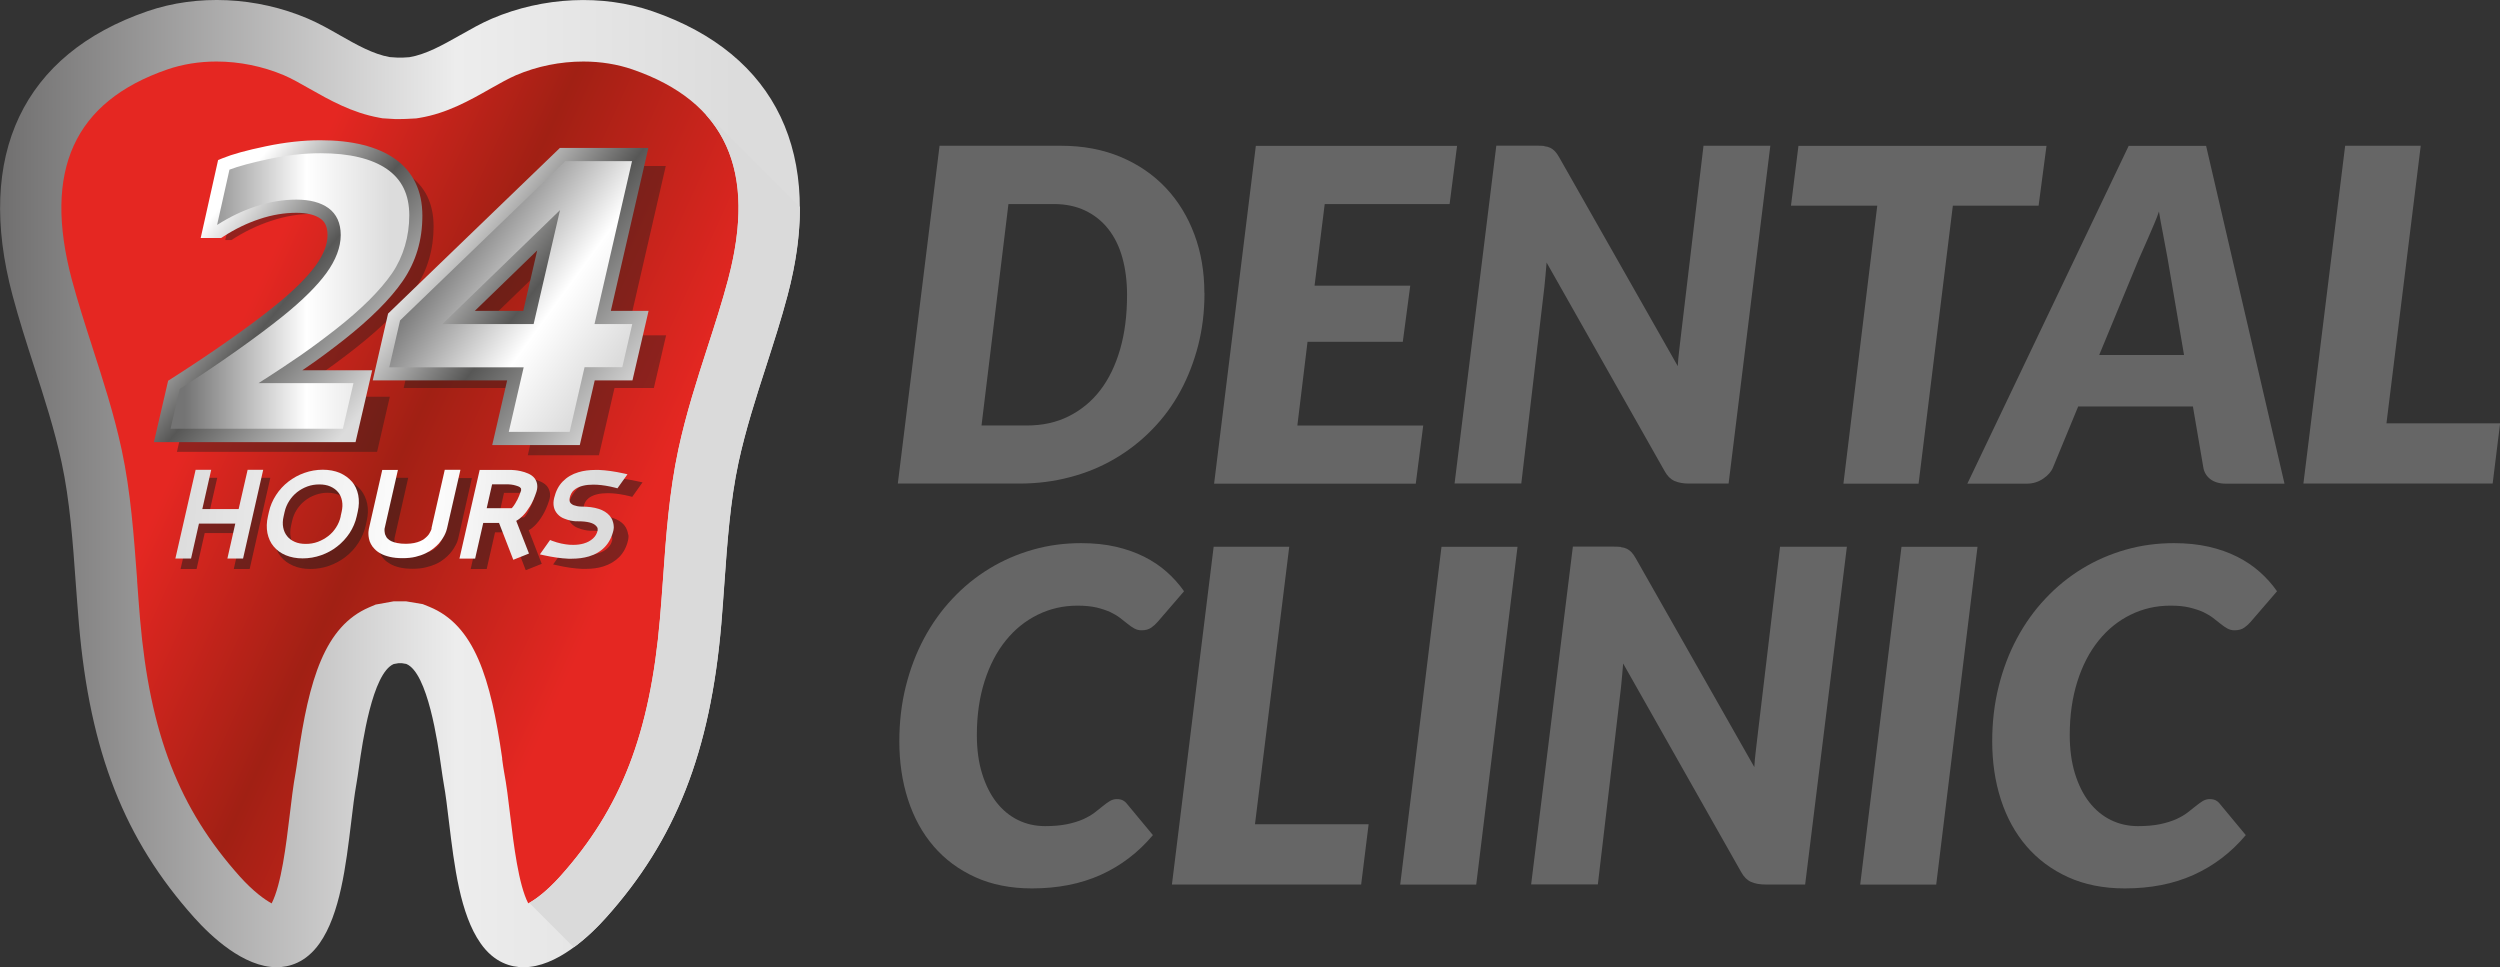 <?xml version="1.0" encoding="UTF-8"?><svg xmlns="http://www.w3.org/2000/svg" xmlns:xlink="http://www.w3.org/1999/xlink" viewBox="0 0 231.2 89.45"><rect x="0" y="0" width="231.2" height="89.45" fill="#333333" stroke="none"/><defs><style>.cls-1{fill:url(#linear-gradient);}.cls-2{fill:#666;}.cls-3,.cls-4{fill:#1d1d1b;}.cls-5{fill:#dadada;mix-blend-mode:multiply;}.cls-6{fill:url(#linear-gradient-8);}.cls-7{fill:url(#linear-gradient-9);}.cls-8{fill:url(#linear-gradient-3);}.cls-9{fill:url(#linear-gradient-4);}.cls-10{fill:url(#linear-gradient-2);}.cls-11{fill:url(#linear-gradient-6);}.cls-12{fill:url(#linear-gradient-7);}.cls-13{fill:url(#linear-gradient-5);}.cls-14{opacity:.5;}.cls-15{fill:url(#linear-gradient-10);}.cls-16{fill:url(#linear-gradient-11);}.cls-17{isolation:isolate;}.cls-4{opacity:.4;}</style><linearGradient id="linear-gradient" x1="0" y1="44.72" x2="73.98" y2="44.72" gradientUnits="userSpaceOnUse"><stop offset="0" stop-color="#706f6f"/><stop offset=".57" stop-color="#ededed"/><stop offset=".92" stop-color="#dcdcdc"/></linearGradient><linearGradient id="linear-gradient-2" x1="11.67" y1="31.17" x2="57.4" y2="52.05" gradientUnits="userSpaceOnUse"><stop offset=".18" stop-color="#e52722"/><stop offset=".55" stop-color="#a12014"/><stop offset="1" stop-color="#e52722"/></linearGradient><linearGradient id="linear-gradient-3" x1="40.67" y1="19.38" x2="60.88" y2="34.97" gradientUnits="userSpaceOnUse"><stop offset="0" stop-color="#fff"/><stop offset=".45" stop-color="#575756"/><stop offset=".98" stop-color="#dcdcdc"/></linearGradient><linearGradient id="linear-gradient-4" x1="41.37" y1="20.18" x2="59.51" y2="33.36" gradientUnits="userSpaceOnUse"><stop offset=".06" stop-color="#747474"/><stop offset=".57" stop-color="#fff"/><stop offset=".92" stop-color="#dcdcdc"/></linearGradient><linearGradient id="linear-gradient-5" x1="15.2" y1="47.23" x2="58.35" y2="49.92" gradientUnits="userSpaceOnUse"><stop offset="0" stop-color="#dadada"/><stop offset=".55" stop-color="#fff"/><stop offset=".92" stop-color="#dcdcdc"/></linearGradient><linearGradient id="linear-gradient-6" x1="15.23" y1="46.69" x2="58.38" y2="49.38" xlink:href="#linear-gradient-5"/><linearGradient id="linear-gradient-7" x1="15.27" y1="46.01" x2="58.42" y2="48.7" xlink:href="#linear-gradient-5"/><linearGradient id="linear-gradient-8" x1="15.29" y1="45.7" x2="58.44" y2="48.39" xlink:href="#linear-gradient-5"/><linearGradient id="linear-gradient-9" x1="15.33" y1="45.14" x2="58.48" y2="47.83" xlink:href="#linear-gradient-5"/><linearGradient id="linear-gradient-10" x1="18.15" y1="21.76" x2="35.59" y2="36.22" xlink:href="#linear-gradient-3"/><linearGradient id="linear-gradient-11" x1="15.77" y1="26.91" x2="37.85" y2="26.91" xlink:href="#linear-gradient-4"/></defs><g class="cls-17"><g id="Layer_2"><g id="Layer_1-2"><path class="cls-1" d="M48.42,89.45h0c-1.11,0-2.7-.38-3.98-2.22-1.89-2.69-2.43-7.18-2.91-11.14-.16-1.34-.31-2.61-.5-3.65-.07-.38-.14-.9-.23-1.51-.31-2.22-1.24-8.72-3.23-9.53l-.42-.07h-.13s-.02,0-.02,0h-.06s-.08,0-.08,0l-.45,.08c-1.98,.85-2.9,7.31-3.21,9.52-.09,.61-.16,1.13-.23,1.51-.19,1.05-.34,2.31-.5,3.65-.48,3.96-1.02,8.45-2.91,11.14-1.28,1.83-2.87,2.22-3.98,2.22-3.05,0-6.08-2.87-7.61-4.58-6.46-7.21-9.65-15.33-10.67-27.15-.11-1.22-.19-2.47-.29-3.73-.27-3.78-.55-7.69-1.31-11.21-.65-3.03-1.62-6.03-2.56-8.93-.69-2.13-1.39-4.32-1.98-6.53C-2.31,14.34,2.12,5,13.63,1.04c4.64-1.6,10.1-1.34,14.84,.68,1.01,.43,2,.99,2.96,1.54,1.58,.9,3.09,1.75,4.61,2.02l.75,.05c.05,0,.32,0,.41,0l.66-.04c1.54-.26,3.07-1.12,4.68-2.03,.96-.54,1.95-1.11,2.96-1.54,4.75-2.02,10.21-2.27,14.84-.68,11.5,3.97,15.94,13.3,12.49,26.27-.59,2.21-1.3,4.41-1.98,6.54-.94,2.9-1.9,5.9-2.56,8.93-.76,3.52-1.04,7.43-1.31,11.22-.09,1.26-.18,2.51-.28,3.72-1.02,11.83-4.21,19.95-10.67,27.15-1.53,1.71-4.56,4.58-7.61,4.58Z"/><path class="cls-10" d="M25.13,83.55c-.63-.34-1.7-1.1-2.94-2.48-5.64-6.3-8.32-13.2-9.24-23.84-.1-1.14-.18-2.32-.27-3.5v-.15c-.3-3.98-.59-8.09-1.43-12-.71-3.3-1.73-6.44-2.71-9.48l-.02-.07c-.66-2.03-1.33-4.14-1.88-6.18-2.68-10.1,.21-16.45,8.84-19.43,1.4-.48,2.93-.73,4.54-.73,2.12,0,4.27,.44,6.22,1.26,.71,.3,1.52,.76,2.38,1.25,1.85,1.05,3.94,2.23,6.43,2.68l.32,.06,1.15,.07h.08c.06,0,.23,0,.41,0,.2,0,.4,0,.5-.01l.98-.05,.31-.05c2.54-.42,4.67-1.63,6.55-2.7,.82-.46,1.66-.94,2.38-1.25,1.95-.83,4.1-1.26,6.22-1.26,1.61,0,3.14,.25,4.54,.73,8.63,2.98,11.52,9.33,8.84,19.43-.54,2.04-1.22,4.15-1.88,6.19l-.02,.06c-.98,3.03-1.99,6.17-2.7,9.47-.84,3.91-1.14,8.03-1.42,12.01-.09,1.24-.18,2.46-.28,3.64-.92,10.64-3.6,17.55-9.24,23.84-1.24,1.38-2.3,2.15-2.94,2.48-.9-1.75-1.34-5.41-1.67-8.15-.17-1.43-.33-2.78-.56-3.99-.06-.3-.11-.71-.18-1.19v-.1c-1.06-7.38-2.55-12.3-6.75-14l-.59-.24-1.55-.26h-.6s-.54,0-.54,0l-1.67,.3-.61,.26c-4.09,1.76-5.56,6.64-6.59,13.95-.08,.53-.14,.98-.2,1.31-.22,1.2-.39,2.61-.55,3.97-.33,2.74-.77,6.4-1.67,8.15Z"/><path class="cls-5" d="M72.84,27.31c.77-2.91,1.15-5.64,1.14-8.16l-8.6-8.6-.07,.09c3.14,3.51,3.8,8.54,2.03,15.21-.54,2.04-1.22,4.15-1.88,6.19l-.02,.06c-.98,3.03-1.99,6.17-2.7,9.47-.84,3.91-1.14,8.03-1.42,12.01-.09,1.24-.18,2.46-.28,3.64-.92,10.64-3.6,17.55-9.24,23.84-1.19,1.32-2.21,2.08-2.85,2.44l4.11,4.11c1.22-.89,2.27-1.94,2.98-2.74,6.46-7.21,9.65-15.33,10.67-27.15,.11-1.22,.19-2.46,.28-3.72,.27-3.79,.55-7.7,1.31-11.22,.65-3.02,1.62-6.03,2.56-8.93,.69-2.13,1.4-4.33,1.98-6.54Z"/><path class="cls-4" d="M34.88,41.79H16.36l1.02-4.41c1.98-1.27,3.85-2.51,5.59-3.74,1.74-1.23,3.22-2.33,4.42-3.31,1.86-1.5,3.23-2.86,4.1-4.06,.87-1.2,1.31-2.35,1.31-3.45,0-1.04-.35-1.81-1.04-2.3-.69-.5-1.65-.74-2.87-.74s-2.51,.21-3.8,.64c-1.29,.42-2.52,1.02-3.69,1.78h-.57l1.33-5.93c.88-.36,2.22-.73,3.99-1.1,1.78-.38,3.46-.56,5.05-.56,2.88,0,5.08,.53,6.61,1.59,1.53,1.06,2.29,2.65,2.29,4.75s-.57,4.09-1.72,5.76c-1.15,1.67-2.97,3.48-5.46,5.45-1.23,.97-2.4,1.83-3.52,2.6-1.12,.76-2.09,1.41-2.91,1.93h9.56l-1.18,5.11Z"/><path class="cls-4" d="M60.46,35.88h-3.63l-1.44,6.22h-6.58l1.44-6.22h-12.92l1.17-5.05,16.06-15.48h7.01l-3.6,15.66h3.63l-1.13,4.87Zm-9.08-4.87l2.19-9.48-9.79,9.48h7.59Z"/><g class="cls-14"><polygon class="cls-3" points="22.68 47.92 19.24 47.92 20.09 44.19 18.61 44.19 16.7 52.62 18.18 52.62 18.93 49.3 22.37 49.3 21.62 52.62 23.09 52.62 25 44.19 23.52 44.19 22.68 47.92"/><path class="cls-3" d="M33.37,45.31c-.29-.35-.68-.63-1.15-.83-.47-.2-1.01-.3-1.6-.3s-1.17,.1-1.73,.3c-.56,.2-1.07,.48-1.52,.83-.45,.35-.84,.78-1.16,1.28-.32,.49-.55,1.03-.68,1.6l-.09,.42c-.13,.57-.15,1.11-.05,1.6,.1,.49,.3,.92,.59,1.28,.29,.35,.67,.63,1.14,.83,.46,.2,1,.3,1.59,.3s1.19-.1,1.74-.3c.56-.2,1.07-.48,1.52-.83,.46-.36,.85-.78,1.17-1.28,.32-.49,.55-1.03,.68-1.6l.09-.42c.13-.57,.15-1.11,.05-1.6-.1-.49-.3-.92-.59-1.28Zm-1.05,3.3c-.09,.38-.23,.74-.44,1.06-.2,.32-.45,.59-.74,.82-.29,.23-.62,.41-.98,.54-.36,.13-.74,.2-1.13,.2s-.75-.07-1.05-.2c-.3-.13-.54-.31-.73-.54-.18-.23-.31-.51-.37-.82-.06-.32-.05-.67,.04-1.06l.09-.42c.09-.38,.23-.74,.44-1.06,.2-.32,.45-.59,.74-.82,.29-.23,.61-.41,.97-.54,.36-.13,.74-.2,1.13-.2s.75,.07,1.05,.2c.3,.13,.54,.31,.73,.54,.19,.23,.31,.5,.37,.82,.06,.32,.05,.67-.04,1.06l-.09,.42Z"/><path class="cls-3" d="M40.91,49.76l-.02,.08s-.02,.07-.06,.15c-.03,.07-.08,.16-.13,.25-.04,.08-.11,.16-.18,.24-.08,.09-.18,.18-.29,.27-.11,.08-.24,.16-.4,.23-.16,.07-.36,.13-.57,.17-.22,.04-.47,.07-.75,.07-.32,0-.59-.02-.82-.07-.22-.04-.41-.1-.56-.18-.14-.07-.26-.15-.34-.23-.05-.05-.09-.1-.12-.14l-.06-.12c-.05-.09-.08-.17-.1-.25-.02-.08-.03-.16-.03-.22,0-.08,0-.13,0-.15,0-.04,0-.06,0-.06l1.27-5.61h-1.48l-1.27,5.61s-.01,.05-.03,.14c-.02,.1-.02,.21-.02,.34,0,.13,.02,.28,.05,.44,.03,.17,.09,.35,.18,.52,.08,.16,.2,.32,.34,.48,.15,.16,.34,.3,.58,.44,.23,.13,.52,.24,.86,.32,.34,.08,.75,.12,1.22,.12,.44,0,.85-.04,1.2-.13,.35-.08,.67-.19,.95-.32,.29-.13,.54-.29,.75-.46,.2-.16,.38-.33,.53-.5,.15-.17,.27-.34,.37-.5,.1-.17,.18-.31,.24-.44,.06-.13,.1-.24,.12-.33,.02-.09,.04-.13,.04-.14l1.26-5.57h-1.48l-1.26,5.56Z"/><path class="cls-3" d="M48.92,49.02c.19-.1,.39-.26,.61-.49,.21-.22,.43-.5,.65-.87,.22-.36,.43-.83,.61-1.39,.15-.48,.09-.91-.18-1.28-.15-.19-.36-.34-.61-.45-.23-.1-.46-.18-.69-.23-.23-.05-.42-.08-.58-.1-.17-.02-.26-.02-.28-.02h-3.01l-1.91,8.43h1.48l.77-3.39h1.49l1.35,3.5,1.48-.59-1.21-3.11s.01,0,.02-.01Zm.05-1.93c-.12,.23-.23,.42-.32,.54-.12,.16-.17,.21-.19,.22,0,0,0,0,0,0h-2.36l.51-2.27h1.51c.21,.01,.38,.03,.52,.06,.14,.03,.28,.07,.42,.12,.11,.04,.2,.1,.26,.17,.02,.02,.03,.05,.03,.09,0,.05,0,.1,0,.14-.13,.38-.26,.69-.38,.92Z"/><path class="cls-3" d="M58.09,49.44c-.01-.13-.05-.27-.1-.42-.06-.16-.15-.32-.28-.48-.49-.56-1.38-.85-2.64-.85h0c-.16,0-.3-.02-.41-.04-.11-.02-.22-.05-.33-.1-.1-.04-.19-.1-.26-.17-.12-.13-.15-.3-.1-.53,.07-.31,.2-.55,.41-.73,.21-.19,.5-.33,.85-.41,.29-.07,.61-.1,.97-.1,.12,0,.24,0,.36,.01,.51,.03,1.08,.12,1.68,.27l.23,.06,.95-1.34-.37-.08c-.84-.19-1.62-.3-2.32-.33-.11,0-.22,0-.32,0-.59,0-1.13,.07-1.61,.21-.59,.18-1.09,.47-1.48,.87-.39,.41-.67,.94-.81,1.58s-.03,1.15,.32,1.55c.16,.18,.36,.32,.6,.41,.21,.09,.42,.15,.61,.19,.19,.04,.36,.07,.51,.07,.13,0,.21,0,.23,0,.87,0,1.44,.15,1.7,.44,.14,.16,.15,.24,.14,.25,0,.09,0,.14,0,.17-.07,.31-.22,.56-.44,.76-.23,.22-.54,.38-.9,.48-.29,.08-.61,.12-.96,.12-.12,0-.24,0-.37-.01-.5-.04-1.04-.16-1.6-.36l-.24-.09-.96,1.36,.37,.08c.83,.19,1.61,.3,2.32,.33,.11,0,.22,0,.32,0,.6,0,1.14-.07,1.62-.22,.59-.18,1.09-.48,1.49-.88,.4-.41,.68-.94,.82-1.59,0,0,.02-.14,.02-.14,.02-.1,.02-.21,0-.35Z"/></g><path class="cls-8" d="M45.52,41.16l1.38-5.98h-12.43l1.42-6.18,15.89-15.32h8.18l-3.47,15.07h3.49l-1.49,6.43h-3.49l-1.38,5.98h-8.12Zm2.87-12.41l1.29-5.59-5.77,5.59h4.47Z"/><path class="cls-9" d="M47.05,39.95l1.38-5.98h-12.43l1-4.34,15.28-14.73h6.17l-3.47,15.07h3.49l-.92,3.99h-3.49l-1.38,5.98h-5.62Zm-6.14-9.98h8.44l2.44-10.54-10.88,10.54Z"/><polygon class="cls-13" points="22.07 47.08 18.71 47.08 19.53 43.45 18.09 43.45 16.22 51.65 17.67 51.65 18.4 48.42 21.76 48.42 21.03 51.65 22.48 51.65 24.34 43.45 22.9 43.45 22.07 47.08"/><path class="cls-11" d="M32.54,44.54c-.29-.34-.67-.61-1.12-.81-.46-.19-.98-.29-1.57-.29s-1.15,.1-1.69,.29c-.55,.19-1.05,.47-1.49,.81-.44,.34-.83,.76-1.14,1.24-.31,.48-.54,1-.66,1.56l-.09,.4c-.13,.56-.14,1.08-.05,1.56,.1,.48,.29,.9,.58,1.24,.28,.34,.66,.62,1.12,.81,.46,.19,.98,.29,1.56,.29s1.16-.1,1.7-.29c.54-.19,1.05-.46,1.49-.81,.45-.35,.83-.76,1.15-1.24,.31-.48,.54-1,.66-1.56l.09-.4c.13-.56,.14-1.08,.05-1.56-.1-.48-.29-.9-.58-1.24Zm-1.03,3.21c-.08,.37-.23,.72-.43,1.03-.2,.31-.44,.58-.73,.8-.29,.22-.61,.4-.96,.53-.35,.13-.72,.19-1.11,.19s-.73-.06-1.02-.19c-.29-.13-.53-.3-.71-.53-.18-.22-.3-.49-.36-.8-.06-.31-.05-.66,.04-1.03l.09-.4c.08-.37,.23-.72,.43-1.03,.2-.31,.44-.58,.72-.8,.28-.22,.6-.4,.95-.53,.35-.13,.73-.19,1.11-.19s.73,.06,1.02,.19c.29,.13,.53,.3,.72,.53,.18,.22,.3,.49,.36,.8,.06,.31,.05,.66-.04,1.03l-.09,.4Z"/><path class="cls-12" d="M39.92,48.87l-.02,.07s-.02,.07-.06,.15c-.03,.07-.08,.15-.13,.24-.04,.08-.1,.15-.18,.24-.08,.08-.17,.17-.29,.26-.11,.08-.24,.16-.39,.22-.16,.07-.35,.13-.56,.17-.21,.04-.46,.07-.74,.07-.31,0-.58-.02-.81-.07-.22-.04-.4-.1-.55-.17-.14-.07-.25-.14-.33-.23-.05-.05-.09-.09-.12-.14l-.06-.12c-.05-.08-.08-.17-.09-.24-.02-.08-.03-.15-.03-.21,0-.08,0-.12,0-.14,0-.03,0-.06,0-.06l1.24-5.45h-1.45l-1.24,5.45s-.01,.05-.02,.14c-.02,.09-.02,.21-.02,.33,0,.13,.02,.27,.05,.43,.03,.17,.09,.34,.18,.5,.08,.16,.19,.31,.34,.46,.14,.15,.33,.3,.56,.42,.23,.13,.51,.23,.85,.31,.33,.08,.73,.12,1.19,.12,.43,0,.83-.04,1.17-.12,.34-.08,.66-.19,.93-.32,.28-.13,.53-.28,.73-.44,.2-.16,.37-.32,.52-.48,.14-.17,.26-.33,.36-.49,.1-.16,.18-.3,.23-.43,.06-.13,.1-.24,.12-.33,.02-.08,.04-.13,.04-.14l1.24-5.42h-1.45l-1.23,5.41Z"/><path class="cls-6" d="M47.77,48.15c.19-.1,.38-.25,.6-.47,.21-.21,.42-.49,.64-.85,.22-.35,.42-.8,.6-1.35,.15-.47,.09-.89-.17-1.25-.15-.19-.35-.33-.6-.44-.23-.1-.45-.17-.68-.22-.22-.05-.41-.08-.57-.09-.17-.02-.26-.02-.28-.02h-2.95l-1.87,8.2h1.45l.75-3.3h1.46l1.32,3.41,1.45-.58-1.18-3.02s.01,0,.02-.01Zm.04-1.88c-.12,.23-.22,.4-.31,.52-.11,.15-.17,.2-.18,.21,0,0,0,0,0,0h-2.31l.5-2.21h1.48c.2,.01,.37,.03,.51,.06,.13,.03,.27,.07,.41,.12,.11,.04,.2,.1,.25,.17,.02,.02,.03,.05,.03,.09,0,.05,0,.1,0,.14-.13,.37-.25,.67-.37,.9Z"/><path class="cls-7" d="M56.75,48.56c-.01-.13-.05-.26-.1-.41-.05-.16-.15-.31-.28-.47-.48-.55-1.35-.83-2.59-.83h0c-.16,0-.29-.02-.4-.04-.1-.02-.21-.05-.33-.09-.1-.04-.19-.1-.26-.17-.12-.13-.15-.29-.1-.52,.07-.3,.2-.54,.4-.71,.21-.18,.49-.32,.83-.4,.28-.07,.6-.1,.95-.1,.12,0,.23,0,.36,.01,.5,.03,1.06,.12,1.65,.27l.22,.06,.93-1.3-.36-.08c-.82-.18-1.59-.29-2.28-.32-.11,0-.21,0-.32,0-.58,0-1.11,.07-1.57,.21-.58,.17-1.07,.46-1.45,.85-.39,.39-.65,.91-.8,1.53s-.03,1.12,.32,1.5c.16,.18,.36,.31,.58,.4,.21,.08,.41,.15,.59,.19,.19,.04,.36,.06,.5,.07,.13,0,.2,0,.22,0,.85,0,1.41,.14,1.67,.43,.14,.15,.14,.23,.14,.25,0,.08,0,.14,0,.17-.07,.3-.21,.54-.43,.74-.23,.21-.52,.37-.88,.47-.28,.08-.6,.12-.94,.12-.12,0-.24,0-.36-.01-.49-.04-1.02-.15-1.56-.35l-.23-.09-.94,1.33,.36,.08c.82,.18,1.58,.29,2.27,.32,.11,0,.21,0,.31,0,.58,0,1.12-.07,1.59-.21,.58-.17,1.07-.46,1.46-.86,.39-.4,.66-.92,.81-1.55,0,0,.02-.13,.02-.13,.02-.09,.02-.21,0-.34Z"/><path class="cls-15" d="M14.24,40.86l1.31-5.65,.3-.19c1.88-1.2,3.68-2.4,5.35-3.58,1.65-1.16,3.07-2.22,4.21-3.15,1.73-1.39,3-2.65,3.79-3.74,.72-1,1.09-1.94,1.09-2.81,0-.94-.36-1.31-.64-1.51-.51-.37-1.27-.55-2.25-.55-1.1,0-2.24,.19-3.38,.57-1.16,.38-2.29,.93-3.35,1.62l-.22,.14h-1.89l1.61-7.21,.42-.17c.91-.37,2.21-.73,3.99-1.1,1.76-.37,3.46-.56,5.04-.56,2.94,0,5.24,.57,6.86,1.69,1.71,1.19,2.58,2.97,2.58,5.28s-.61,4.29-1.81,6.04c-1.15,1.67-2.98,3.5-5.44,5.44-1.2,.94-2.35,1.8-3.44,2.54-.14,.09-.27,.19-.41,.28h6.46l-1.54,6.65H14.24Z"/><path class="cls-16" d="M15.77,39.65l.85-3.68c1.85-1.18,3.62-2.37,5.27-3.54,1.67-1.18,3.11-2.26,4.28-3.2,1.81-1.46,3.16-2.8,4.01-3.97,.88-1.21,1.33-2.4,1.33-3.52s-.39-1.95-1.14-2.5c-.72-.52-1.72-.78-2.96-.78s-2.49,.21-3.76,.63c-1.23,.4-2.42,.98-3.55,1.7h-.02l1.14-5.1c.83-.32,2.04-.64,3.62-.98,1.68-.36,3.29-.54,4.79-.54,2.68,0,4.76,.5,6.16,1.47,1.38,.96,2.06,2.36,2.06,4.28s-.54,3.81-1.59,5.35c-1.08,1.57-2.82,3.31-5.19,5.17-1.18,.92-2.31,1.76-3.37,2.49-1.07,.73-2,1.35-2.79,1.86l-1,.64h8.78l-.98,4.22H15.77Z"/><g><path class="cls-2" d="M111.39,27.1c0,1.7-.19,3.31-.58,4.83-.39,1.52-.94,2.94-1.65,4.25-.71,1.31-1.58,2.49-2.61,3.54-1.02,1.05-2.17,1.95-3.43,2.69-1.26,.74-2.64,1.32-4.14,1.71-1.49,.4-3.06,.6-4.71,.6h-11.24l3.86-31.24h11.24c2.04,0,3.88,.35,5.52,1.04s3.03,1.65,4.17,2.86,2.02,2.65,2.64,4.31,.92,3.46,.92,5.4Zm-7.16,.17c0-1.27-.15-2.43-.44-3.46-.29-1.04-.73-1.92-1.31-2.65-.58-.73-1.29-1.29-2.13-1.69-.84-.4-1.81-.6-2.89-.6h-4.2l-2.49,20.48h4.2c1.43,0,2.72-.28,3.86-.85s2.12-1.37,2.92-2.41c.8-1.04,1.41-2.31,1.84-3.79,.43-1.49,.64-3.16,.64-5.02Z"/><path class="cls-2" d="M134.07,18.87h-11.56l-.94,7.55h8.85l-.69,5.19h-8.81l-.94,7.74h11.64l-.69,5.38h-18.65l3.86-31.24h18.61l-.69,5.38Z"/><path class="cls-2" d="M142.81,13.52c.21,.02,.39,.07,.56,.15,.16,.08,.31,.19,.44,.33,.13,.14,.26,.33,.39,.56l10.96,19.3c.03-.5,.07-.98,.13-1.44,.06-.46,.11-.89,.15-1.29l2.1-17.65h6.18l-3.86,31.24h-3.65c-.54,0-.99-.08-1.35-.24-.36-.16-.67-.46-.92-.92l-10.91-19.28c-.03,.4-.06,.79-.1,1.16-.04,.37-.07,.72-.1,1.05l-2.14,18.22h-6.17l3.86-31.24h3.69c.3,0,.55,.01,.76,.03Z"/><path class="cls-2" d="M189.26,13.49l-.73,5.53h-7.93l-3.17,25.71h-6.95l3.13-25.71h-7.98l.69-5.53h22.94Z"/><path class="cls-2" d="M211.26,44.73h-5.4c-.6,0-1.08-.14-1.45-.42-.36-.28-.58-.65-.65-1.1l-.96-5.62h-10.61l-2.32,5.62c-.16,.4-.46,.75-.92,1.06-.46,.31-.96,.46-1.52,.46h-5.49l14.92-31.24h7.16l7.25,31.24Zm-17.13-11.9h7.85l-1.52-8.92c-.13-.74-.27-1.5-.42-2.26s-.28-1.46-.38-2.09c-.11,.34-.26,.73-.45,1.17-.19,.44-.37,.86-.55,1.28-.18,.42-.35,.8-.51,1.16s-.28,.62-.35,.79l-3.67,8.88Z"/><path class="cls-2" d="M220.7,39.15h10.51l-.69,5.57h-17.5l3.86-31.24h6.99l-3.17,25.67Z"/><path class="cls-2" d="M96.64,76.4c.79,0,1.47-.06,2.05-.18,.58-.12,1.08-.28,1.49-.46,.41-.19,.76-.39,1.05-.61s.54-.43,.77-.61c.23-.19,.44-.34,.64-.46,.2-.12,.42-.18,.64-.18s.42,.04,.57,.12c.15,.08,.26,.17,.33,.27l2.44,2.94c-1.36,1.62-2.97,2.84-4.83,3.68-1.87,.84-3.98,1.25-6.36,1.25-1.97,0-3.72-.35-5.24-1.04-1.52-.69-2.81-1.65-3.85-2.86-1.04-1.21-1.83-2.65-2.37-4.32-.54-1.67-.8-3.46-.8-5.39,0-1.79,.2-3.48,.6-5.08,.4-1.6,.96-3.08,1.69-4.44,.73-1.36,1.6-2.58,2.63-3.67,1.02-1.09,2.15-2.01,3.4-2.77,1.24-.76,2.58-1.34,4.01-1.75s2.92-.61,4.48-.61c1.17,0,2.24,.11,3.2,.33s1.84,.53,2.62,.92,1.48,.86,2.09,1.4c.61,.54,1.15,1.14,1.61,1.8l-2.44,2.83c-.17,.2-.37,.38-.6,.54-.23,.16-.53,.24-.9,.24-.24,0-.46-.06-.66-.17s-.4-.25-.61-.42-.44-.35-.7-.55c-.26-.2-.57-.38-.92-.55-.36-.16-.78-.3-1.27-.42-.49-.11-1.08-.17-1.75-.17-1.32,0-2.54,.28-3.68,.84-1.14,.56-2.12,1.35-2.96,2.39-.84,1.04-1.49,2.29-1.96,3.77-.47,1.48-.71,3.13-.71,4.96,0,1.33,.16,2.52,.48,3.56,.32,1.04,.76,1.93,1.32,2.65s1.22,1.27,1.99,1.65c.77,.38,1.61,.57,2.51,.57Z"/><path class="cls-2" d="M116.06,76.23h10.51l-.69,5.57h-17.5l3.86-31.24h6.99l-3.17,25.67Z"/><path class="cls-2" d="M136.52,81.81h-7.03l3.82-31.24h7.03l-3.82,31.24Z"/><path class="cls-2" d="M149.89,50.6c.21,.02,.39,.07,.56,.15,.16,.08,.31,.19,.44,.33,.13,.14,.26,.33,.39,.56l10.96,19.3c.03-.5,.07-.98,.13-1.44,.06-.46,.11-.89,.15-1.29l2.1-17.65h6.18l-3.86,31.24h-3.65c-.54,0-.99-.08-1.35-.24-.36-.16-.67-.46-.92-.92l-10.91-19.28c-.03,.4-.06,.79-.1,1.16-.04,.37-.07,.72-.1,1.05l-2.14,18.22h-6.17l3.86-31.24h3.69c.3,0,.55,.01,.76,.03Z"/><path class="cls-2" d="M179.06,81.81h-7.03l3.82-31.24h7.03l-3.82,31.24Z"/><path class="cls-2" d="M197.71,76.4c.79,0,1.47-.06,2.05-.18,.58-.12,1.08-.28,1.49-.46,.41-.19,.76-.39,1.05-.61s.54-.43,.77-.61,.44-.34,.64-.46c.2-.12,.42-.18,.64-.18s.42,.04,.57,.12c.15,.08,.26,.17,.33,.27l2.44,2.94c-1.36,1.62-2.97,2.84-4.83,3.68s-3.98,1.25-6.36,1.25c-1.97,0-3.72-.35-5.24-1.04-1.52-.69-2.81-1.65-3.85-2.86-1.04-1.21-1.83-2.65-2.37-4.32-.54-1.67-.8-3.46-.8-5.39,0-1.79,.2-3.48,.6-5.08,.4-1.6,.96-3.08,1.69-4.44,.73-1.36,1.6-2.58,2.63-3.67,1.02-1.09,2.15-2.01,3.4-2.77,1.24-.76,2.58-1.34,4.01-1.75s2.92-.61,4.48-.61c1.17,0,2.24,.11,3.21,.33s1.84,.53,2.62,.92,1.48,.86,2.09,1.4c.61,.54,1.15,1.14,1.61,1.8l-2.44,2.83c-.17,.2-.37,.38-.6,.54-.23,.16-.53,.24-.9,.24-.24,0-.46-.06-.66-.17s-.4-.25-.61-.42-.44-.35-.7-.55c-.26-.2-.57-.38-.92-.55-.36-.16-.78-.3-1.28-.42s-1.08-.17-1.75-.17c-1.32,0-2.54,.28-3.68,.84-1.14,.56-2.12,1.35-2.96,2.39-.84,1.04-1.49,2.29-1.96,3.77-.47,1.48-.71,3.13-.71,4.96,0,1.33,.16,2.52,.48,3.56,.32,1.04,.76,1.93,1.32,2.65s1.22,1.27,1.99,1.65c.77,.38,1.61,.57,2.51,.57Z"/></g></g></g></g></svg>